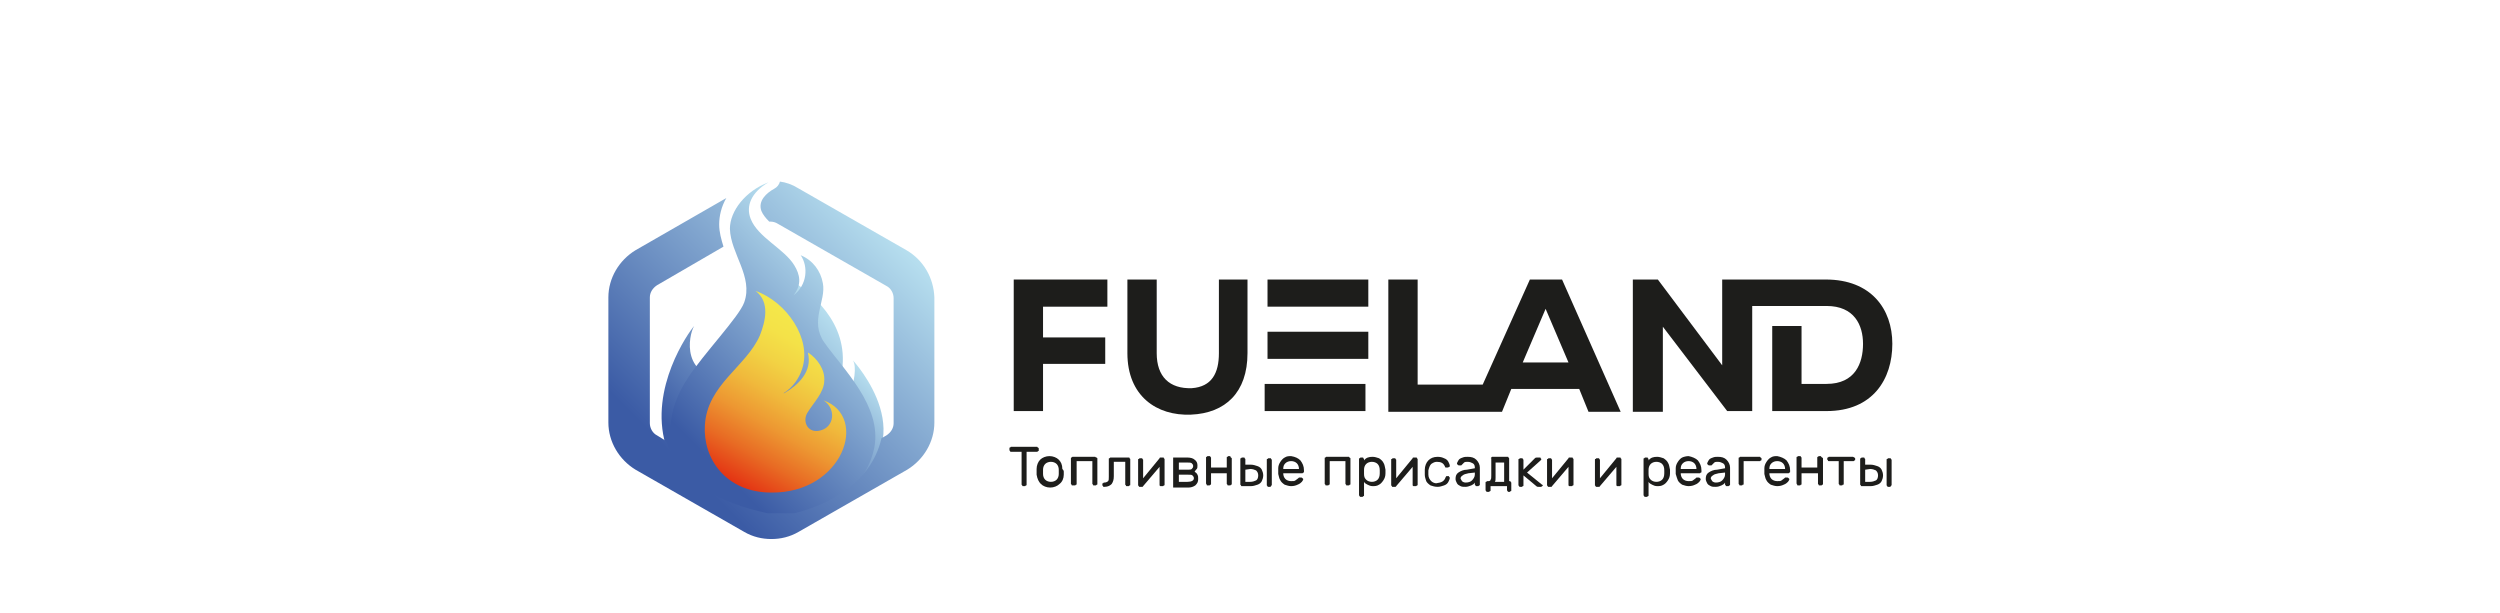 <?xml version="1.0" encoding="UTF-8"?> <!-- Generator: Adobe Illustrator 25.2.3, SVG Export Plug-In . SVG Version: 6.00 Build 0) --> <svg xmlns="http://www.w3.org/2000/svg" xmlns:xlink="http://www.w3.org/1999/xlink" id="Слой_1" x="0px" y="0px" viewBox="0 0 349.7 85.7" style="enable-background:new 0 0 349.7 85.7;" xml:space="preserve"> <style type="text/css"> .st0{fill:url(#SVGID_1_);} .st1{fill:url(#SVGID_2_);} .st2{fill:url(#SVGID_3_);} .st3{fill:url(#SVGID_4_);} .st4{fill:url(#SVGID_5_);} .st5{fill:url(#SVGID_6_);} .st6{fill:#1D1D1B;} </style> <g> <g> <g> <linearGradient id="SVGID_1_" gradientUnits="userSpaceOnUse" x1="117.025" y1="828.169" x2="95.615" y2="806.758" gradientTransform="matrix(1 0 0 -1 0 872.985)"> <stop offset="0" style="stop-color:#B7DFEF"></stop> <stop offset="0.198" style="stop-color:#9BC1DE"></stop> <stop offset="0.891" style="stop-color:#3B5BA5"></stop> </linearGradient> <path class="st0" d="M113.9,60.1c12.7-16.6-8.9-23.7-8.9-23.7c5.6,3.7,7.5,16.4-2.7,16.6c-7.2,0.1-6-6.1-5.2-7.4 c-0.8,0.9-6.3,8.7-4,16.6c2.3,7.9,16,11,16,11C106.3,66.3,111.7,62.9,113.9,60.1z"></path> <linearGradient id="SVGID_2_" gradientUnits="userSpaceOnUse" x1="123.643" y1="818.22" x2="108.282" y2="802.859" gradientTransform="matrix(1 0 0 -1 0 872.985)"> <stop offset="0" style="stop-color:#B7DFEF"></stop> <stop offset="0.198" style="stop-color:#9BC1DE"></stop> <stop offset="0.891" style="stop-color:#3B5BA5"></stop> </linearGradient> <path class="st1" d="M119.3,50.4c1.1,1.7-1.2,8.7-4.6,12c-6.3,6-4.3,9-3.8,10.4c0.1-0.1,0.9-0.8,6.7-4 C130,61.9,119.3,50.4,119.3,50.4z"></path> <linearGradient id="SVGID_3_" gradientUnits="userSpaceOnUse" x1="111.276" y1="800.659" x2="111.257" y2="800.64" gradientTransform="matrix(1 0 0 -1 0 872.985)"> <stop offset="0" style="stop-color:#B7DFEF"></stop> <stop offset="0.198" style="stop-color:#9BC1DE"></stop> <stop offset="0.891" style="stop-color:#3B5BA5"></stop> </linearGradient> <path class="st2" d="M111.3,72.4C111.3,72.3,111.3,72.3,111.3,72.4C111.2,72.4,111.3,72.4,111.3,72.4z"></path> </g> <g> <linearGradient id="SVGID_4_" gradientUnits="userSpaceOnUse" x1="120.737" y1="834.124" x2="94.45" y2="807.837" gradientTransform="matrix(1 0 0 -1 0 872.985)"> <stop offset="0" style="stop-color:#B7DFEF"></stop> <stop offset="0.198" style="stop-color:#9BC1DE"></stop> <stop offset="0.891" style="stop-color:#3B5BA5"></stop> </linearGradient> <path class="st3" d="M122.3,62.6c1.1-5.8-4.4-11-7-14.7c-2.1-3,0.3-5.8-0.2-8.3c-0.3-1.7-1.4-3.2-3.1-3.9c1.1,1.6,0.9,4.2-1,5.6 c1.2-1.5,0.9-2.9,0.1-4.2c-1.4-2.3-5.1-3.9-6.1-6.5c-0.7-1.8,0.1-3.7,2.5-5.1c-3.2,1.2-5.4,4-5.4,6.5c0.1,3.5,3.3,6.7,2,10.3 c-0.7,2-5.7,7.2-7.9,10.6c-2.2,3.4-3.1,6.9-1.7,10.1C101.8,78.4,120.2,73.3,122.3,62.6z"></path> </g> <g> <g> <linearGradient id="SVGID_5_" gradientUnits="userSpaceOnUse" x1="115.173" y1="826.913" x2="102.686" y2="805.286" gradientTransform="matrix(1 0 0 -1 0 872.985)"> <stop offset="1.820000e-02" style="stop-color:#F4E74A"></stop> <stop offset="0.139" style="stop-color:#F4E248"></stop> <stop offset="0.286" style="stop-color:#F2D344"></stop> <stop offset="0.448" style="stop-color:#F0BA3C"></stop> <stop offset="0.62" style="stop-color:#ED9832"></stop> <stop offset="0.799" style="stop-color:#E86C24"></stop> <stop offset="0.982" style="stop-color:#E43714"></stop> <stop offset="1" style="stop-color:#E33112"></stop> </linearGradient> <path class="st4" d="M115.2,56c1.8,1.2,1.5,3.7-0.4,4.2c-1.7,0.5-2.6-1.1-1.9-2.4c0.9-1.5,2.4-2.9,2.4-4.6 c0.1-1.5-1-3.1-2.3-3.9c0.7,2.7-1.4,4.6-3.3,5.7h-0.1c1.3-0.8,2.2-2.1,2.6-3.4c1.4-4.2-2.2-9.4-6.5-10.9 c2.1,1.6,1.3,4.4,0.6,6.2c-1.9,4.4-7.4,6.9-7.7,12.6c-0.3,4.6,2.9,9.4,9.3,9.4C117.9,69,121.6,58.3,115.2,56z"></path> </g> </g> </g> <linearGradient id="SVGID_6_" gradientUnits="userSpaceOnUse" x1="125.214" y1="839.952" x2="90.567" y2="805.306" gradientTransform="matrix(1 0 0 -1 0 872.985)"> <stop offset="0" style="stop-color:#B7DFEF"></stop> <stop offset="0.198" style="stop-color:#9BC1DE"></stop> <stop offset="0.891" style="stop-color:#3B5BA5"></stop> </linearGradient> <path class="st5" d="M126.8,35l-15.2-8.7c-0.8-0.5-1.7-0.8-2.5-0.9c-0.1,0.4-0.4,0.8-0.8,1c-1.1,0.6-2.3,1.7-1.8,3.1 c0.2,0.5,0.6,1,1.1,1.5c0.1,0,0.1,0,0.2,0c0.3,0,0.7,0.1,1,0.3L124,40c0.6,0.3,1,1,1,1.7v17.5c0,0.7-0.4,1.3-1,1.7l-0.7,0.4 c-1.5,6.6-8,9.4-11.8,10.4c-0.1,0-0.3,0.1-0.5,0.1h-3.3c-0.1,0-0.2,0-0.3,0c-7.1-1.5-11.8-4.5-13.7-8.8c-0.2-0.4-0.4-0.9-0.5-1.3 l-1.3-0.8c-0.6-0.3-1-1-1-1.7V41.6c0-0.7,0.4-1.3,1-1.7l9.3-5.4c-0.3-1-0.6-2-0.6-3.1c0-1.2,0.3-2.5,1-3.7L88.9,35 c-2.3,1.4-3.8,3.9-3.8,6.6v17.5c0,2.7,1.5,5.2,3.8,6.6l15.2,8.7c1.2,0.7,2.5,1,3.8,1s2.6-0.3,3.8-1l15.2-8.7 c2.3-1.4,3.8-3.9,3.8-6.6V41.6C130.6,38.9,129.2,36.4,126.8,35z"></path> <g> <path class="st6" d="M145.2,62.6c0,0,0.1,0.1,0.1,0.1v0.3c0,0.1,0,0.1-0.1,0.1c0,0-0.1,0.1-0.1,0.1h-1.5v4.6c0,0.1,0,0.1-0.1,0.1 c0,0-0.1,0.1-0.1,0.1h-0.3c-0.1,0-0.1,0-0.1-0.1c0,0-0.1-0.1-0.1-0.1v-4.6h-1.5c-0.1,0-0.1,0-0.1-0.1c0,0-0.1-0.1-0.1-0.1v-0.3 c0-0.1,0-0.1,0.1-0.1c0,0,0.1-0.1,0.1-0.1h3.7C145.1,62.6,145.2,62.6,145.2,62.6z"></path> <path class="st6" d="M148.8,66c0,0.1,0,0.2,0,0.4c0,0.5-0.2,1-0.6,1.3c-0.3,0.3-0.8,0.5-1.3,0.5s-1-0.2-1.3-0.5 c-0.3-0.3-0.5-0.7-0.6-1.3c0-0.1,0-0.2,0-0.4c0-0.2,0-0.3,0-0.4c0-0.5,0.2-1,0.5-1.3c0.3-0.3,0.8-0.5,1.3-0.5s1,0.2,1.3,0.5 s0.5,0.7,0.5,1.3C148.8,65.8,148.8,65.9,148.8,66z M147.8,64.9c-0.2-0.2-0.5-0.3-0.8-0.3s-0.6,0.1-0.8,0.3 c-0.2,0.2-0.3,0.5-0.3,0.8c0,0.1,0,0.2,0,0.3c0,0.2,0,0.3,0,0.3c0,0.3,0.1,0.6,0.3,0.8c0.2,0.2,0.5,0.3,0.8,0.3s0.6-0.1,0.8-0.3 c0.2-0.2,0.3-0.5,0.3-0.8c0-0.1,0-0.2,0-0.3c0-0.1,0-0.2,0-0.3C148.1,65.4,148,65.1,147.8,64.9z"></path> <path class="st6" d="M153.4,64c0,0,0.1,0.1,0.1,0.1v3.6c0,0.1,0,0.1-0.1,0.1c0,0-0.1,0.1-0.1,0.1h-0.3c-0.1,0-0.1,0-0.1-0.1 c0,0-0.1-0.1-0.1-0.1v-3.2h-2.2v3.2c0,0.1,0,0.1-0.1,0.1c0,0-0.1,0.1-0.1,0.1H150c-0.1,0-0.1,0-0.1-0.1c0,0-0.1-0.1-0.1-0.1v-3.6 c0-0.1,0-0.1,0.1-0.1c0,0,0.1-0.1,0.1-0.1h3.2C153.3,64,153.3,64,153.4,64z"></path> <path class="st6" d="M157.9,64c0.1,0,0.1,0,0.1,0.1c0,0,0.1,0.1,0.1,0.1v3.6c0,0.1,0,0.1-0.1,0.1c0,0-0.1,0.1-0.1,0.1h-0.3 c-0.1,0-0.1,0-0.1-0.1c0,0-0.1-0.1-0.1-0.1v-3.2h-1.6v2c0,0.5-0.1,0.8-0.3,1.1c-0.2,0.2-0.5,0.4-1,0.4h-0.1c-0.1,0-0.1,0-0.1-0.1 c0,0-0.1-0.1-0.1-0.1v-0.2c0-0.1,0-0.1,0.1-0.1c0,0,0.1-0.1,0.1-0.1h0.1c0.2,0,0.4-0.1,0.5-0.2s0.1-0.3,0.1-0.6v-2.5 c0-0.1,0-0.1,0.1-0.1c0,0,0.1-0.1,0.1-0.1L157.9,64L157.9,64z"></path> <path class="st6" d="M162.3,68c0,0-0.1-0.1-0.1-0.1v-2.6l-2.3,2.7c0,0.1-0.1,0.1-0.2,0.1h-0.3c-0.1,0-0.1,0-0.1-0.1 c0,0-0.1-0.1-0.1-0.1v-3.6c0-0.1,0-0.1,0.1-0.1c0,0,0.1-0.1,0.1-0.1h0.3c0.1,0,0.1,0,0.1,0.1c0,0,0.1,0.1,0.1,0.1v2.6l2.3-2.8 c0,0,0-0.1,0.1-0.1c0,0,0.1,0,0.1,0h0.3c0.1,0,0.1,0,0.1,0.1c0,0,0.1,0.1,0.1,0.1v3.6c0,0.1,0,0.1-0.1,0.1c0,0-0.1,0.1-0.1,0.1 h-0.3C162.3,68,162.3,68,162.3,68z"></path> <path class="st6" d="M164.1,64.1c0,0,0-0.1,0-0.1c0,0,0.1,0,0.1,0h1.9c0.4,0,0.8,0.1,1,0.3c0.3,0.2,0.4,0.5,0.4,0.8 c0,0.2,0,0.4-0.1,0.5c-0.1,0.1-0.2,0.2-0.3,0.4c0.2,0.1,0.3,0.2,0.4,0.4c0.1,0.2,0.1,0.3,0.1,0.6c0,0.4-0.1,0.6-0.4,0.9 c-0.3,0.2-0.6,0.3-1,0.3h-2c0,0-0.1,0-0.1,0s0-0.1,0-0.1L164.1,64.1L164.1,64.1z M164.8,65.7h1.3c0.3,0,0.5,0,0.6-0.1 c0.1-0.1,0.2-0.2,0.2-0.4s-0.1-0.3-0.2-0.4c-0.1-0.1-0.4-0.1-0.6-0.1h-1.2V65.7z M164.8,67.4h1.3c0.6,0,0.9-0.2,0.9-0.5 c0-0.2-0.1-0.3-0.2-0.4c-0.1-0.1-0.3-0.1-0.6-0.1h-1.3V67.4z"></path> <path class="st6" d="M172.2,64c0,0,0.1,0.1,0.1,0.1v3.6c0,0.1,0,0.1-0.1,0.1c0,0-0.1,0.1-0.1,0.1h-0.3c-0.1,0-0.1,0-0.1-0.1 c0,0-0.1-0.1-0.1-0.1v-1.5h-2.2v1.5c0,0.1,0,0.1-0.1,0.1c0,0-0.1,0.1-0.1,0.1h-0.3c-0.1,0-0.1,0-0.1-0.1c0,0-0.1-0.1-0.1-0.2v-3.6 c0-0.1,0-0.1,0.1-0.1c0,0,0.1-0.1,0.1-0.1h0.3c0.1,0,0.1,0,0.1,0.1c0,0,0.1,0.1,0.1,0.1v1.4h2.2v-1.4c0-0.1,0-0.1,0.1-0.1 c0,0,0.1-0.1,0.1-0.1h0.3C172.1,64,172.2,64,172.2,64z"></path> <path class="st6" d="M173.5,64.2c0-0.1,0-0.1,0.1-0.1c0,0,0.1-0.1,0.1-0.1h0.3c0.1,0,0.1,0,0.1,0.1c0,0,0.1,0.1,0.1,0.1V65h0.8 c0.3,0,0.6,0.1,0.9,0.2c0.3,0.1,0.5,0.3,0.6,0.5s0.2,0.5,0.2,0.8s-0.1,0.6-0.2,0.8c-0.1,0.2-0.3,0.4-0.6,0.5 c-0.3,0.1-0.6,0.2-0.9,0.2h-1.3c-0.1,0-0.1,0-0.1-0.1c0,0-0.1-0.1-0.1-0.1V64.2z M174.2,65.7v1.7h0.7c0.3,0,0.6-0.1,0.8-0.2 c0.2-0.1,0.3-0.4,0.3-0.7s-0.1-0.5-0.3-0.7c-0.2-0.1-0.5-0.2-0.8-0.2L174.2,65.7L174.2,65.7z M177.8,68c0,0-0.1,0.1-0.1,0.1h-0.3 c-0.1,0-0.1,0-0.1-0.1c0,0-0.1-0.1-0.1-0.1v-3.6c0-0.1,0-0.1,0.1-0.1c0,0,0.1-0.1,0.1-0.1h0.3c0.1,0,0.1,0,0.1,0.1 c0,0,0.1,0.1,0.1,0.1v3.6C177.8,67.9,177.8,67.9,177.8,68z"></path> <path class="st6" d="M181.9,64.4c0.3,0.4,0.5,0.8,0.5,1.4v0.2c0,0.1,0,0.1-0.1,0.1c0,0-0.1,0.1-0.1,0.1h-2.7v0 c0,0.3,0.1,0.6,0.3,0.8c0.2,0.2,0.5,0.3,0.8,0.3c0.3,0,0.5,0,0.6-0.1c0.1-0.1,0.3-0.2,0.4-0.3c0,0,0.1-0.1,0.1-0.1 c0,0,0.1,0,0.1,0h0.2c0.1,0,0.1,0,0.2,0.1c0,0,0.1,0.1,0.1,0.1c0,0.1-0.1,0.3-0.2,0.4c-0.1,0.1-0.3,0.3-0.6,0.4 c-0.2,0.1-0.5,0.2-0.9,0.2c-0.3,0-0.6-0.1-0.9-0.2c-0.3-0.2-0.5-0.4-0.6-0.6c-0.2-0.3-0.2-0.6-0.3-0.9c0-0.2,0-0.3,0-0.4 s0-0.2,0-0.4c0-0.3,0.1-0.6,0.3-0.9c0.2-0.3,0.4-0.5,0.6-0.6c0.3-0.2,0.6-0.2,0.9-0.2C181.2,63.9,181.6,64.1,181.9,64.4z M181.7,65.6L181.7,65.6c0-0.3-0.1-0.6-0.3-0.8c-0.2-0.2-0.5-0.3-0.8-0.3c-0.3,0-0.6,0.1-0.8,0.3c-0.2,0.2-0.3,0.4-0.3,0.8v0 L181.7,65.6L181.7,65.6z"></path> <path class="st6" d="M188.8,64c0,0,0.1,0.1,0.1,0.1v3.6c0,0.1,0,0.1-0.1,0.1c0,0-0.1,0.1-0.1,0.1h-0.3c-0.1,0-0.1,0-0.1-0.1 c0,0-0.1-0.1-0.1-0.1v-3.2H186v3.2c0,0.1,0,0.1-0.1,0.1c0,0-0.1,0.1-0.1,0.1h-0.3c-0.1,0-0.1,0-0.1-0.1c0,0-0.1-0.1-0.1-0.1v-3.6 c0-0.1,0-0.1,0.1-0.1c0,0,0.1-0.1,0.1-0.1h3.2C188.7,64,188.8,64,188.8,64z"></path> <path class="st6" d="M190.8,69.3c0,0.1,0,0.1-0.1,0.1c0,0-0.1,0.1-0.1,0.1h-0.3c-0.1,0-0.1,0-0.1-0.1c0,0-0.1-0.1-0.1-0.1v-5.1 c0-0.1,0-0.1,0.1-0.1c0,0,0.1-0.1,0.1-0.1h0.3c0.1,0,0.1,0,0.1,0.1c0,0,0.1,0.1,0.1,0.1v0.2c0.3-0.4,0.7-0.5,1.2-0.5 c0.3,0,0.6,0.1,0.9,0.2c0.3,0.2,0.5,0.4,0.6,0.6c0.2,0.3,0.2,0.6,0.3,1c0,0.1,0,0.1,0,0.2c0,0.1,0,0.2,0,0.3c0,0.4-0.1,0.7-0.3,1 c-0.2,0.3-0.4,0.5-0.6,0.6c-0.3,0.2-0.6,0.2-0.9,0.2c-0.3,0-0.5-0.1-0.7-0.2s-0.4-0.2-0.5-0.4L190.8,69.3L190.8,69.3z M191.1,67.1 c0.2,0.2,0.5,0.3,0.8,0.3c0.3,0,0.6-0.1,0.8-0.3c0.2-0.2,0.3-0.5,0.3-0.9c0-0.1,0-0.1,0-0.2c0-0.1,0-0.2,0-0.2 c0-0.4-0.1-0.7-0.3-0.9c-0.2-0.2-0.5-0.3-0.8-0.3c-0.3,0-0.6,0.1-0.8,0.3c-0.2,0.2-0.3,0.5-0.3,0.8l0,0.3l0,0.3 C190.8,66.7,190.9,66.9,191.1,67.1z"></path> <path class="st6" d="M197.7,68c0,0-0.1-0.1-0.1-0.1v-2.6l-2.3,2.7c0,0.1-0.1,0.1-0.2,0.1h-0.3c-0.1,0-0.1,0-0.1-0.1 c0,0-0.1-0.1-0.1-0.1v-3.6c0-0.1,0-0.1,0.1-0.1c0,0,0.1-0.1,0.1-0.1h0.3c0.1,0,0.1,0,0.1,0.1c0,0,0.1,0.1,0.1,0.1v2.6l2.3-2.8 c0,0,0-0.1,0.1-0.1c0,0,0.1,0,0.1,0h0.3c0.1,0,0.1,0,0.1,0.1c0,0,0.1,0.1,0.1,0.1v3.6c0,0.1,0,0.1-0.1,0.1c0,0-0.1,0.1-0.1,0.1 h-0.3C197.8,68,197.8,68,197.7,68z"></path> <path class="st6" d="M202.2,66.8c0-0.1,0.1-0.1,0.1-0.2c0,0,0.1,0,0.1,0h0.2c0.1,0,0.1,0,0.1,0.1c0,0,0.1,0.1,0.1,0.1 c0,0.2-0.1,0.4-0.2,0.6c-0.1,0.2-0.3,0.4-0.6,0.5c-0.3,0.1-0.6,0.2-0.9,0.2c-0.4,0-0.7-0.1-1-0.2c-0.3-0.2-0.5-0.4-0.6-0.6 c-0.1-0.3-0.2-0.6-0.2-0.9c0-0.1,0-0.2,0-0.4c0-0.1,0-0.2,0-0.3c0-0.5,0.2-1,0.5-1.3c0.3-0.3,0.7-0.5,1.3-0.5 c0.4,0,0.7,0.1,0.9,0.2c0.3,0.1,0.5,0.3,0.6,0.5c0.1,0.2,0.2,0.4,0.2,0.6c0,0.1,0,0.1-0.1,0.1c0,0-0.1,0.1-0.2,0.1h-0.2 c-0.1,0-0.1,0-0.1,0c0,0-0.1-0.1-0.1-0.2c-0.2-0.4-0.5-0.6-1.1-0.6c-0.3,0-0.5,0.1-0.8,0.3c-0.2,0.2-0.3,0.5-0.4,0.9 c0,0.1,0,0.2,0,0.3c0,0.1,0,0.2,0,0.3c0,0.4,0.2,0.7,0.4,0.9s0.5,0.3,0.7,0.3C201.7,67.5,202,67.3,202.2,66.8z"></path> <path class="st6" d="M206.3,65.5v-0.1c0-0.3-0.1-0.5-0.3-0.6s-0.4-0.2-0.7-0.2c-0.2,0-0.4,0-0.5,0.1c-0.1,0.1-0.2,0.2-0.3,0.3 c0,0-0.1,0.1-0.1,0.1c0,0-0.1,0-0.1,0h-0.2c-0.1,0-0.1,0-0.2-0.1c0,0-0.1-0.1-0.1-0.1c0-0.2,0.1-0.3,0.2-0.5 c0.1-0.2,0.3-0.3,0.6-0.4c0.2-0.1,0.5-0.1,0.7-0.1c0.5,0,0.9,0.1,1.2,0.4c0.3,0.3,0.5,0.7,0.5,1.1v2.4c0,0.1,0,0.1-0.1,0.1 c0,0-0.1,0.1-0.1,0.1h-0.3c-0.1,0-0.1,0-0.1-0.1c0,0-0.1-0.1-0.1-0.1v-0.3c-0.1,0.2-0.3,0.3-0.5,0.4c-0.3,0.1-0.5,0.2-0.8,0.2 c-0.3,0-0.5,0-0.7-0.1c-0.2-0.1-0.4-0.2-0.5-0.4c-0.1-0.2-0.2-0.4-0.2-0.6c0-0.4,0.1-0.7,0.4-0.9s0.7-0.4,1.2-0.4L206.3,65.5z M206.3,66.1l-0.9,0.1c-0.3,0.1-0.6,0.1-0.8,0.3c-0.2,0.1-0.3,0.3-0.3,0.4c0,0.1,0.1,0.2,0.2,0.4c0.1,0.1,0.3,0.2,0.5,0.2 c0.4,0,0.7-0.1,0.9-0.3c0.2-0.2,0.4-0.5,0.4-0.8L206.3,66.1L206.3,66.1z"></path> <path class="st6" d="M208.6,64c0,0,0.1-0.1,0.1-0.1h2.2c0.1,0,0.1,0,0.1,0.1c0,0,0.1,0.1,0.1,0.1v3.2h0.1c0.1,0,0.1,0,0.1,0.1 c0,0,0.1,0.1,0.1,0.1v1.1c0,0.1,0,0.1-0.1,0.1c0,0-0.1,0.1-0.1,0.1H211c-0.1,0-0.1,0-0.1-0.1c0,0-0.1-0.1-0.1-0.1v-0.6h-2.3v0.6 c0,0.1,0,0.1-0.1,0.1c0,0-0.1,0.1-0.1,0.1h-0.3c-0.1,0-0.1,0-0.1-0.1c0,0-0.1-0.1-0.1-0.1v-1.1c0-0.1,0-0.1,0.1-0.1 c0,0,0.1-0.1,0.1-0.1h0.2c0.2,0,0.3-0.1,0.3-0.2c0.1-0.1,0.1-0.3,0.1-0.6v-2.4C208.5,64.1,208.5,64.1,208.6,64z M209.2,64.7v2.1 c0,0.3,0,0.5-0.1,0.6h1.3v-2.7H209.2z"></path> <path class="st6" d="M214.7,64.1c0.1-0.1,0.2-0.1,0.3-0.1h0.4c0.1,0,0.1,0,0.1,0.1c0,0,0.1,0.1,0.1,0.1c0,0.1,0,0.1-0.1,0.2 l-1.9,1.7l2.1,1.7c0.1,0,0.1,0.1,0.1,0.1c0,0.1,0,0.1-0.1,0.1c0,0-0.1,0.1-0.1,0.1h-0.4c-0.1,0-0.2,0-0.3-0.1l-1.8-1.5v1.4 c0,0.1,0,0.1-0.1,0.1c0,0-0.1,0.1-0.1,0.1h-0.3c-0.1,0-0.1,0-0.1-0.1c0,0-0.1-0.1-0.1-0.1v-3.6c0-0.1,0-0.1,0.1-0.1 c0,0,0.1-0.1,0.1-0.1h0.3c0.1,0,0.1,0,0.1,0.1c0,0,0.1,0.1,0.1,0.1v1.4L214.7,64.1z"></path> <path class="st6" d="M219.5,68c0,0-0.1-0.1-0.1-0.1v-2.6l-2.3,2.7c0,0.1-0.1,0.1-0.2,0.1h-0.3c-0.1,0-0.1,0-0.1-0.1 c0,0-0.1-0.1-0.1-0.1v-3.6c0-0.1,0-0.1,0.1-0.1c0,0,0.1-0.1,0.1-0.1h0.3c0.1,0,0.1,0,0.1,0.1c0,0,0.1,0.1,0.1,0.1v2.6l2.3-2.8 c0,0,0-0.1,0.1-0.1c0,0,0.1,0,0.1,0h0.3c0.1,0,0.1,0,0.1,0.1c0,0,0.1,0.1,0.1,0.1v3.6c0,0.1,0,0.1-0.1,0.1c0,0-0.1,0.1-0.1,0.1 h-0.3C219.6,68,219.5,68,219.5,68z"></path> <path class="st6" d="M226.2,68c0,0-0.1-0.1-0.1-0.1v-2.6l-2.3,2.7c0,0.1-0.1,0.1-0.2,0.1h-0.3c-0.1,0-0.1,0-0.1-0.1 c0,0-0.1-0.1-0.1-0.1v-3.6c0-0.1,0-0.1,0.1-0.1c0,0,0.1-0.1,0.1-0.1h0.3c0.1,0,0.1,0,0.1,0.1c0,0,0.1,0.1,0.1,0.1v2.6l2.3-2.8 c0,0,0-0.1,0.1-0.1c0,0,0.1,0,0.1,0h0.3c0.1,0,0.1,0,0.1,0.1c0,0,0.1,0.1,0.1,0.1v3.6c0,0.1,0,0.1-0.1,0.1c0,0-0.1,0.1-0.1,0.1 h-0.3C226.3,68,226.2,68,226.2,68z"></path> <path class="st6" d="M230.6,69.3c0,0.1,0,0.1-0.1,0.1c0,0-0.1,0.1-0.1,0.1h-0.3c-0.1,0-0.1,0-0.1-0.1c0,0-0.1-0.1-0.1-0.1v-5.1 c0-0.1,0-0.1,0.1-0.1c0,0,0.1-0.1,0.1-0.1h0.3c0.1,0,0.1,0,0.1,0.1c0,0,0.1,0.1,0.1,0.1v0.2c0.3-0.4,0.7-0.5,1.2-0.5 c0.3,0,0.6,0.1,0.9,0.2c0.3,0.2,0.5,0.4,0.6,0.6c0.2,0.3,0.2,0.6,0.3,1c0,0.1,0,0.1,0,0.2c0,0.1,0,0.2,0,0.3c0,0.4-0.1,0.7-0.3,1 c-0.2,0.3-0.4,0.5-0.6,0.6c-0.3,0.2-0.6,0.2-0.9,0.2c-0.3,0-0.5-0.1-0.7-0.2s-0.4-0.2-0.5-0.4L230.6,69.3L230.6,69.3z M230.9,67.1 c0.2,0.2,0.5,0.3,0.8,0.3c0.3,0,0.6-0.1,0.8-0.3c0.2-0.2,0.3-0.5,0.3-0.9c0-0.1,0-0.1,0-0.2c0-0.1,0-0.2,0-0.2 c0-0.4-0.1-0.7-0.3-0.9c-0.2-0.2-0.5-0.3-0.8-0.3c-0.3,0-0.6,0.1-0.8,0.3c-0.2,0.2-0.3,0.5-0.3,0.8l0,0.3l0,0.3 C230.6,66.7,230.7,66.9,230.9,67.1z"></path> <path class="st6" d="M237.5,64.4c0.3,0.4,0.5,0.8,0.5,1.4v0.2c0,0.1,0,0.1-0.1,0.1c0,0-0.1,0.1-0.1,0.1h-2.7v0 c0,0.3,0.1,0.6,0.3,0.8c0.2,0.2,0.5,0.3,0.8,0.3c0.3,0,0.5,0,0.6-0.1s0.3-0.2,0.4-0.3c0,0,0.1-0.1,0.1-0.1c0,0,0.1,0,0.1,0h0.2 c0.1,0,0.1,0,0.2,0.1c0,0,0.1,0.1,0.1,0.1c0,0.1-0.1,0.3-0.2,0.4c-0.1,0.1-0.3,0.3-0.6,0.4c-0.2,0.1-0.5,0.2-0.9,0.2 c-0.3,0-0.6-0.1-0.9-0.2c-0.3-0.2-0.5-0.4-0.6-0.6s-0.2-0.6-0.3-0.9c0-0.2,0-0.3,0-0.4s0-0.2,0-0.4c0-0.3,0.1-0.6,0.3-0.9 c0.2-0.3,0.4-0.5,0.6-0.6s0.6-0.2,0.9-0.2C236.7,63.9,237.2,64.1,237.5,64.4z M237.3,65.6L237.3,65.6c0-0.3-0.1-0.6-0.3-0.8 c-0.2-0.2-0.5-0.3-0.8-0.3c-0.3,0-0.6,0.1-0.8,0.3c-0.2,0.2-0.3,0.4-0.3,0.8v0L237.3,65.6L237.3,65.6z"></path> <path class="st6" d="M241.3,65.5v-0.1c0-0.3-0.1-0.5-0.3-0.6c-0.2-0.1-0.4-0.2-0.7-0.2c-0.2,0-0.4,0-0.5,0.1 c-0.1,0.1-0.2,0.2-0.3,0.3c0,0-0.1,0.1-0.1,0.1c0,0-0.1,0-0.1,0h-0.2c-0.1,0-0.1,0-0.2-0.1c0,0-0.1-0.1-0.1-0.1 c0-0.2,0.1-0.3,0.2-0.5c0.1-0.2,0.3-0.3,0.6-0.4c0.2-0.1,0.5-0.1,0.7-0.1c0.5,0,0.9,0.1,1.2,0.4c0.3,0.3,0.5,0.7,0.5,1.1v2.4 c0,0.1,0,0.1-0.1,0.1c0,0-0.1,0.1-0.1,0.1h-0.3c-0.1,0-0.1,0-0.1-0.1c0,0-0.1-0.1-0.1-0.1v-0.3c-0.1,0.2-0.3,0.3-0.5,0.4 s-0.5,0.2-0.8,0.2c-0.3,0-0.5,0-0.7-0.1c-0.2-0.1-0.4-0.2-0.5-0.4s-0.2-0.4-0.2-0.6c0-0.4,0.1-0.7,0.4-0.9s0.7-0.4,1.2-0.4 L241.3,65.5z M241.3,66.1l-0.9,0.1c-0.3,0.1-0.6,0.1-0.8,0.3c-0.2,0.1-0.3,0.3-0.3,0.4c0,0.1,0.1,0.2,0.2,0.4 c0.1,0.1,0.3,0.2,0.5,0.2c0.4,0,0.7-0.1,0.9-0.3c0.2-0.2,0.4-0.5,0.4-0.8L241.3,66.1L241.3,66.1z"></path> <path class="st6" d="M246.3,64c0,0,0.1,0.1,0.1,0.1v0.2c0,0.1,0,0.1-0.1,0.1c0,0-0.1,0.1-0.1,0.1h-2.3v3.2c0,0.1,0,0.1-0.1,0.1 s-0.1,0.1-0.1,0.1h-0.3c-0.1,0-0.1,0-0.1-0.1c0,0-0.1-0.1-0.1-0.1v-3.6c0-0.1,0-0.1,0.1-0.1c0,0,0.1-0.1,0.1-0.1h2.8 C246.2,64,246.3,64,246.3,64z"></path> <path class="st6" d="M249.9,64.4c0.3,0.4,0.5,0.8,0.5,1.4v0.2c0,0.1,0,0.1-0.1,0.1c0,0-0.1,0.1-0.1,0.1h-2.7v0 c0,0.3,0.1,0.6,0.3,0.8c0.2,0.2,0.5,0.3,0.8,0.3c0.3,0,0.5,0,0.6-0.1c0.1-0.1,0.3-0.2,0.4-0.3c0,0,0.1-0.1,0.1-0.1 c0,0,0.1,0,0.1,0h0.2c0.1,0,0.1,0,0.2,0.1c0,0,0.1,0.1,0.1,0.1c0,0.1-0.1,0.3-0.2,0.4c-0.1,0.1-0.3,0.3-0.6,0.4 c-0.2,0.1-0.5,0.2-0.9,0.2c-0.3,0-0.6-0.1-0.9-0.2c-0.3-0.2-0.5-0.4-0.6-0.6c-0.2-0.3-0.2-0.6-0.3-0.9c0-0.2,0-0.3,0-0.4 s0-0.2,0-0.4c0-0.3,0.1-0.6,0.3-0.9c0.2-0.3,0.4-0.5,0.6-0.6c0.3-0.2,0.6-0.2,0.9-0.2C249.1,63.9,249.6,64.1,249.9,64.4z M249.7,65.6L249.7,65.6c0-0.3-0.1-0.6-0.3-0.8c-0.2-0.2-0.5-0.3-0.8-0.3c-0.3,0-0.6,0.1-0.8,0.3c-0.2,0.2-0.3,0.4-0.3,0.8v0 L249.7,65.6L249.7,65.6z"></path> <path class="st6" d="M254.9,64c0,0,0.1,0.1,0.1,0.1v3.6c0,0.1,0,0.1-0.1,0.1c0,0-0.1,0.1-0.1,0.1h-0.3c-0.1,0-0.1,0-0.1-0.1 c0,0-0.1-0.1-0.1-0.1v-1.5H252v1.5c0,0.1,0,0.1-0.1,0.1c0,0-0.1,0.1-0.1,0.1h-0.3c-0.1,0-0.1,0-0.1-0.1c0,0-0.1-0.1-0.1-0.2v-3.6 c0-0.1,0-0.1,0.1-0.1c0,0,0.1-0.1,0.1-0.1h0.3c0.1,0,0.1,0,0.1,0.1c0,0,0.1,0.1,0.1,0.1v1.4h2.2v-1.4c0-0.1,0-0.1,0.1-0.1 c0,0,0.1-0.1,0.1-0.1h0.3C254.8,64,254.9,64,254.9,64z"></path> <path class="st6" d="M259.4,64c0,0,0.1,0.1,0.1,0.1v0.2c0,0.1,0,0.1-0.1,0.1c0,0-0.1,0.1-0.1,0.1h-1.4v3.2c0,0.1,0,0.1-0.1,0.1 s-0.1,0.1-0.1,0.1h-0.3c-0.1,0-0.1,0-0.1-0.1c0,0-0.1-0.1-0.1-0.1v-3.2h-1.4c-0.1,0-0.1,0-0.1-0.1c0,0-0.1-0.1-0.1-0.1v-0.2 c0-0.1,0-0.1,0.1-0.1c0,0,0.1-0.1,0.1-0.1h3.4C259.4,64,259.4,64,259.4,64z"></path> <path class="st6" d="M260.2,64.2c0-0.1,0-0.1,0.1-0.1c0,0,0.1-0.1,0.1-0.1h0.3c0.1,0,0.1,0,0.1,0.1c0,0,0.1,0.1,0.1,0.1V65h0.8 c0.3,0,0.6,0.1,0.9,0.2c0.3,0.1,0.5,0.3,0.6,0.5s0.2,0.5,0.2,0.8s-0.1,0.6-0.2,0.8c-0.1,0.2-0.3,0.4-0.6,0.5 c-0.3,0.1-0.6,0.2-0.9,0.2h-1.3c-0.1,0-0.1,0-0.1-0.1c0,0-0.1-0.1-0.1-0.1V64.2z M260.9,65.7v1.7h0.7c0.3,0,0.6-0.1,0.8-0.2 c0.2-0.1,0.3-0.4,0.3-0.7s-0.1-0.5-0.3-0.7c-0.2-0.1-0.5-0.2-0.8-0.2L260.9,65.7L260.9,65.7z M264.5,68c0,0-0.1,0.1-0.1,0.1h-0.3 c-0.1,0-0.1,0-0.1-0.1c0,0-0.1-0.1-0.1-0.1v-3.6c0-0.1,0-0.1,0.1-0.1c0,0,0.1-0.1,0.1-0.1h0.3c0.1,0,0.1,0,0.1,0.1 c0,0,0.1,0.1,0.1,0.1v3.6C264.6,67.9,264.5,67.9,264.5,68z"></path> </g> <g> <path class="st6" d="M174.5,39.1v10.3c0,5.5-3.1,8.4-7.9,8.6c-4.8,0.2-8.9-2.6-8.9-8.6V39.1h4.1v10.3c0,3.3,1.8,5,4.9,4.9 c2.8-0.2,3.8-2.1,3.8-4.9V39.1H174.5z"></path> <polygon class="st6" points="154.9,42.9 154.9,39.1 141.8,39.1 141.8,57.5 145.9,57.5 145.9,50.9 154.6,50.9 154.6,47.2 145.9,47.2 145.9,42.9 "></polygon> <path class="st6" d="M218.5,39.1H214l-6.6,14.7h-9.1V39.1h-4.1v18.5h15.9l1.3-3.2h9.5l1.3,3.2h4.5L218.5,39.1z M213,50.7l3.2-7.5 l3.2,7.5L213,50.7L213,50.7z"></path> <path class="st6" d="M176.9,53.7c0,1.3,0,2.5,0,3.8h14.1v-3.8L176.9,53.7L176.9,53.7z"></path> <path class="st6" d="M177.3,46.4c0,1.3,0,2.5,0,3.8h14.1v-3.8H177.3z"></path> <path class="st6" d="M177.3,39.1c0,1.3,0,2.5,0,3.8h14.1v-3.8H177.3z"></path> <path class="st6" d="M255.4,39.1h-14.5v12l-9-12h-3.5v18.5h4.2V45.7l9,11.8h3.5V42.8h10.4c3.9,0,5.1,2.7,5.1,5.3 c0,2.7-1.1,5.6-5.1,5.6h-3.5v-8.1h-4.1v11.9c2.3,0,5.2,0,7.6,0c6.5,0,9.2-4.5,9.2-9.4S261.7,39.1,255.4,39.1z"></path> </g> </g> </svg> 